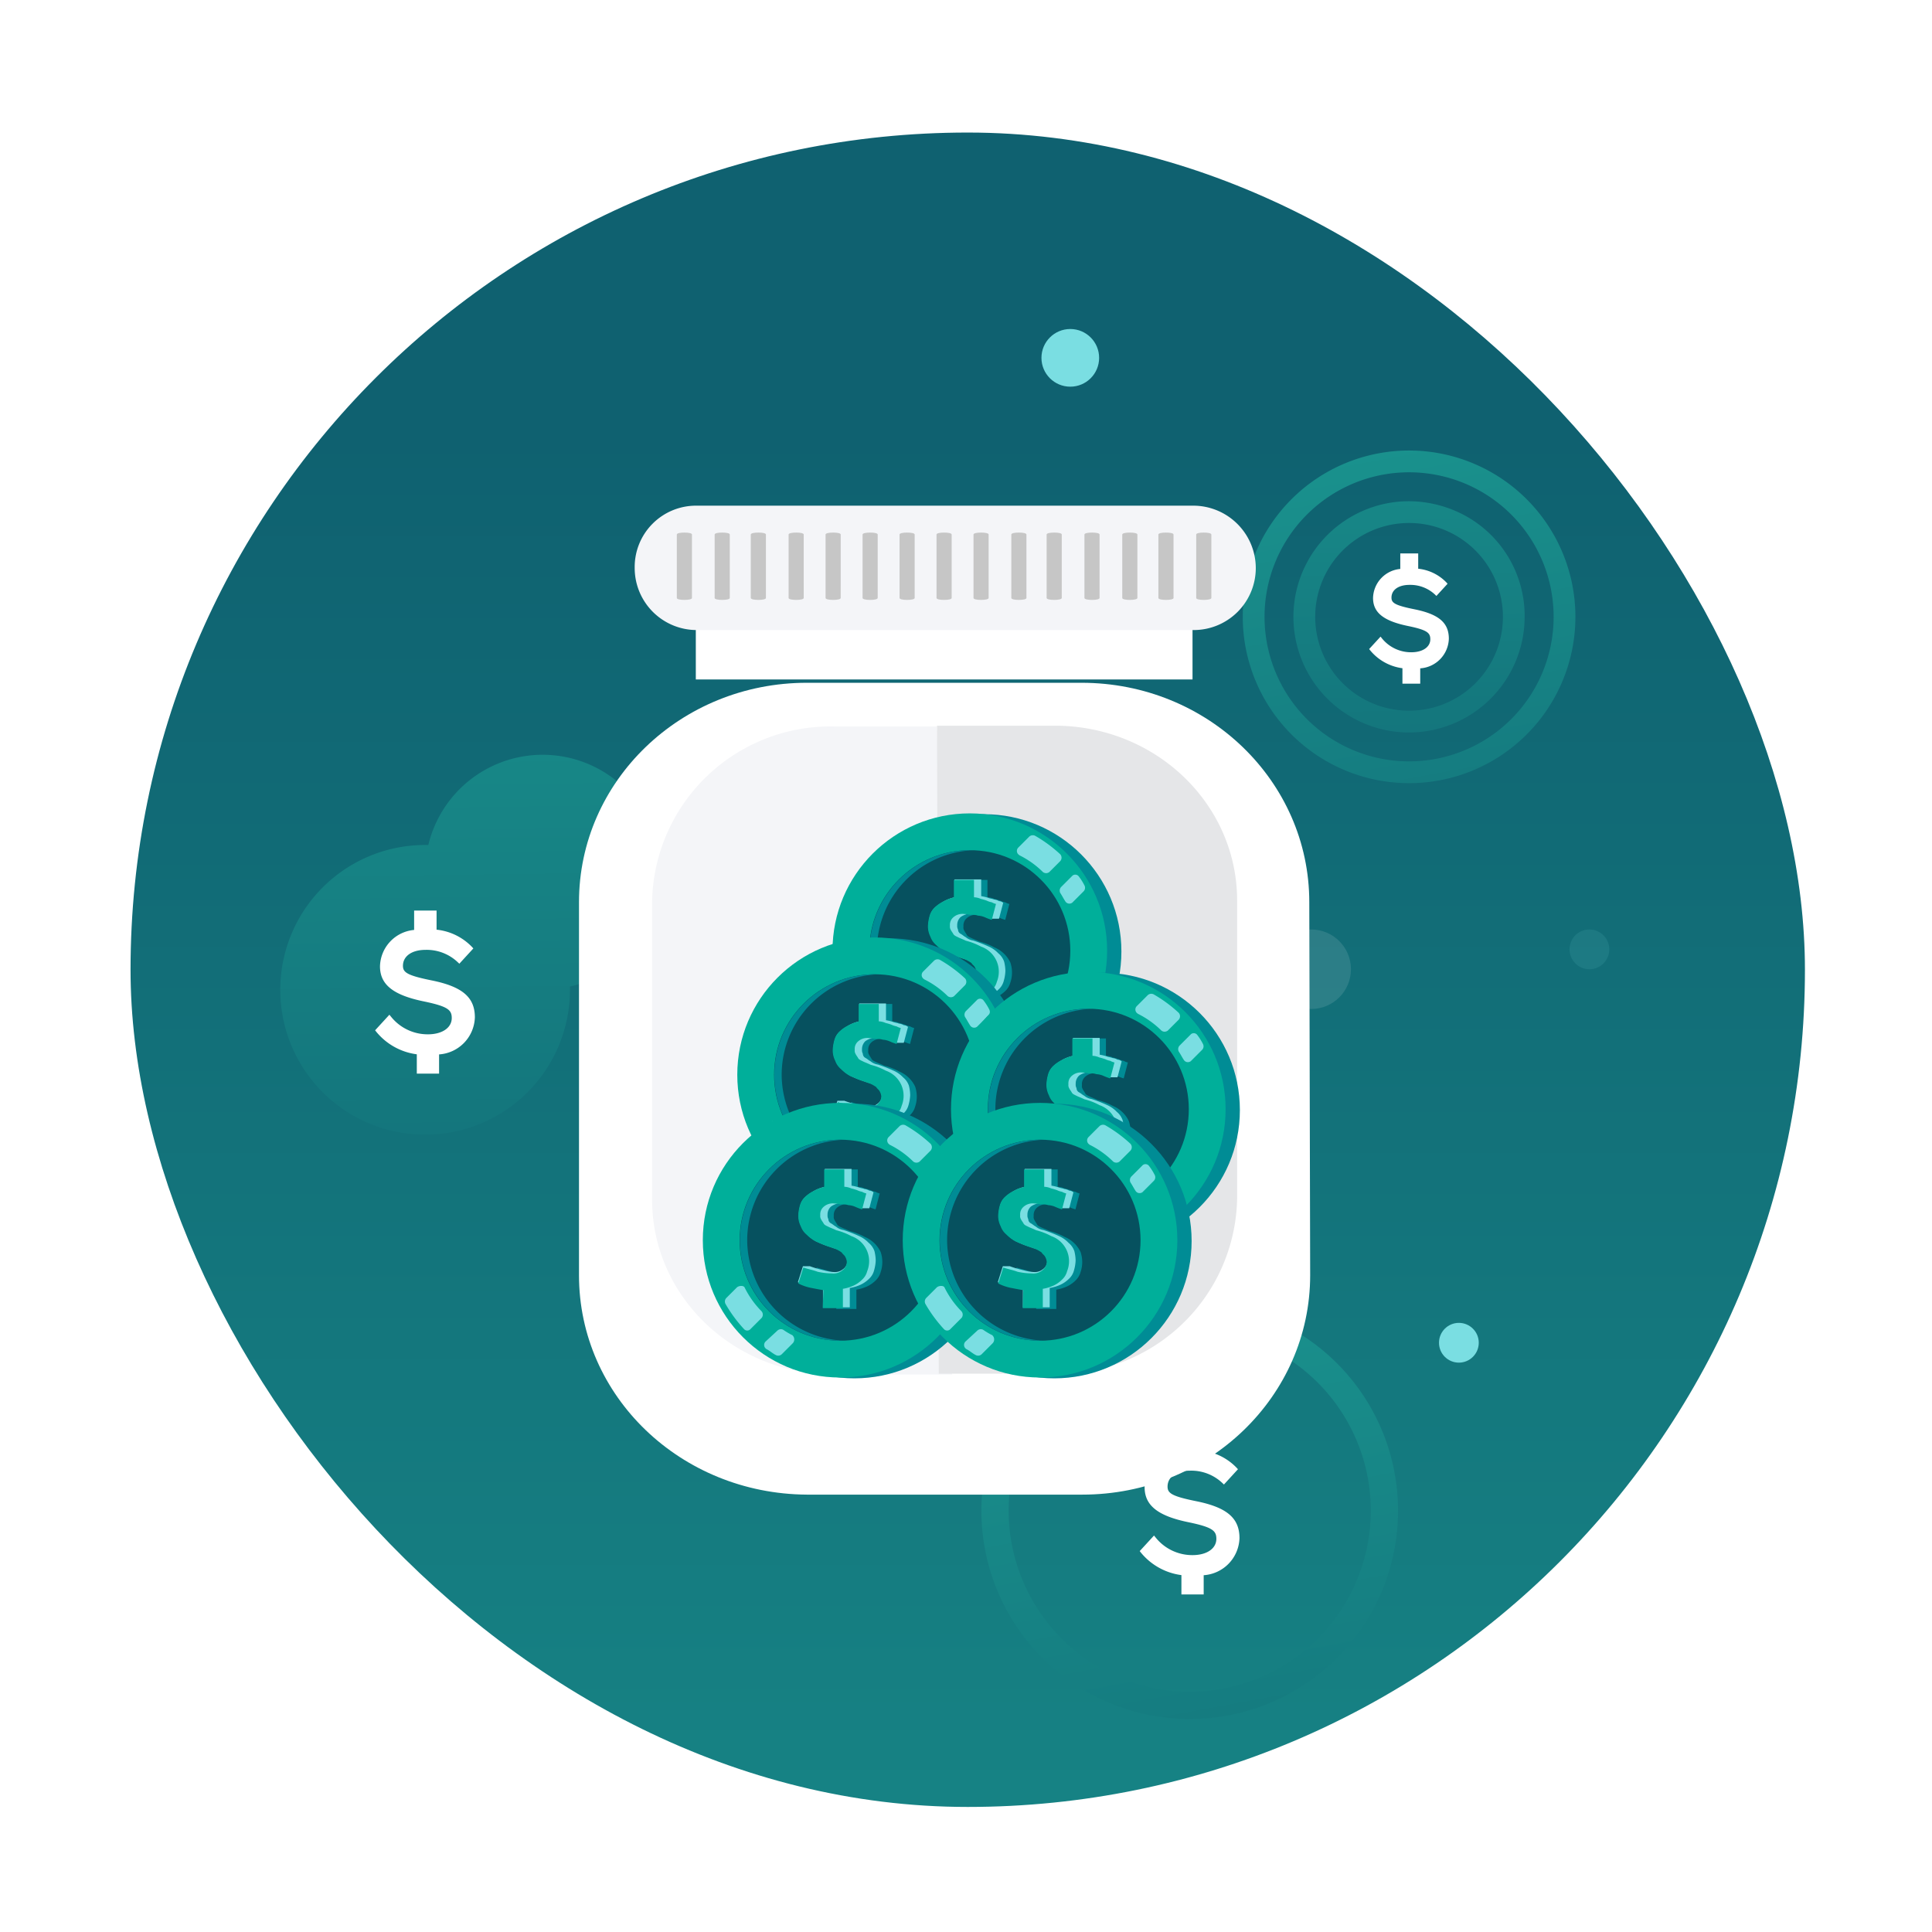 <svg xmlns="http://www.w3.org/2000/svg" xmlns:xlink="http://www.w3.org/1999/xlink" width="150" height="150" viewBox="0 0 150 150">
  <defs>
    <filter id="Ellipse_729" x="-6" y="-3" width="162" height="162" filterUnits="userSpaceOnUse">
      <feOffset dy="3" input="SourceAlpha"/>
      <feGaussianBlur stdDeviation="3" result="blur"/>
      <feFlood flood-opacity="0.251"/>
      <feComposite operator="in" in2="blur"/>
      <feComposite in="SourceGraphic"/>
    </filter>
    <filter id="Ellipse_729-2" x="-6" y="-3" width="162" height="162" filterUnits="userSpaceOnUse">
      <feOffset dy="3" input="SourceAlpha"/>
      <feGaussianBlur stdDeviation="3" result="blur-2"/>
      <feFlood flood-opacity="0.251"/>
      <feComposite operator="in" in2="blur-2"/>
      <feComposite in="SourceGraphic"/>
    </filter>
    <linearGradient id="linear-gradient" x1="0.5" y1="1.401" x2="0.5" y2="0.182" gradientUnits="objectBoundingBox">
      <stop offset="0" stop-color="#1a938e"/>
      <stop offset="1" stop-color="#0f6170"/>
    </linearGradient>
    <linearGradient id="linear-gradient-2" x1="0.391" y1="-0.088" x2="0.825" y2="2.261" xlink:href="#linear-gradient"/>
    <linearGradient id="linear-gradient-3" x1="0.484" y1="-0.717" x2="0.522" y2="2.234" xlink:href="#linear-gradient"/>
    <linearGradient id="linear-gradient-4" x1="0.391" y1="-0.089" x2="0.825" y2="2.261" xlink:href="#linear-gradient"/>
    <filter id="Path_1141_1_" x="35.953" y="44.011" width="74.768" height="81.031" filterUnits="userSpaceOnUse">
      <feOffset dy="3" input="SourceAlpha"/>
      <feGaussianBlur stdDeviation="3" result="blur-3"/>
      <feFlood flood-opacity="0.161"/>
      <feComposite operator="in" in2="blur-3"/>
      <feComposite in="SourceGraphic"/>
    </filter>
    <clipPath id="clip-jar-business">
      <rect width="150" height="150"/>
    </clipPath>
  </defs>
  <g id="jar-business" clip-path="url(#clip-jar-business)">
    <g id="Group_12031" data-name="Group 12031" transform="translate(-325 -1683)">
      <g id="Group_12030" data-name="Group 12030">
        <g id="Group_11964" data-name="Group 11964" transform="translate(-28 563)">
          <g id="Group_11940" data-name="Group 11940" transform="translate(-892 71)">
            <g id="Group_11938" data-name="Group 11938" transform="translate(879 662)">
              <g transform="matrix(1, 0, 0, 1, 366, 387)" filter="url(#Ellipse_729)">
                <circle id="Ellipse_729-3" data-name="Ellipse 729" cx="72" cy="72" r="72" transform="translate(3 3)" fill="#fff"/>
              </g>
            </g>
          </g>
        </g>
        <g id="Group_12029" data-name="Group 12029">
          <g id="Group_12013" data-name="Group 12013" transform="translate(10355 -4305)">
            <g transform="matrix(1, 0, 0, 1, -10030, 5988)" filter="url(#Ellipse_729-2)">
              <circle id="Ellipse_729-4" data-name="Ellipse 729" cx="72" cy="72" r="72" transform="translate(3 3)" fill="#fff"/>
            </g>
            <rect id="Rectangle_4168" data-name="Rectangle 4168" width="130" height="130" rx="65" transform="translate(-10019.865 5998.291)" fill="url(#linear-gradient)"/>
            <circle id="Ellipse_738" data-name="Ellipse 738" cx="3.087" cy="3.087" r="3.087" transform="translate(-9931.286 6060.164)" fill="#fff" opacity="0.11"/>
            <circle id="Ellipse_739" data-name="Ellipse 739" cx="1.544" cy="1.544" r="1.544" transform="translate(-9918.277 6090.707)" fill="#7adee2"/>
            <circle id="Ellipse_741" data-name="Ellipse 741" cx="2.239" cy="2.239" r="2.239" transform="translate(-9949.142 6013.544)" fill="#7adee2"/>
            <circle id="Ellipse_740" data-name="Ellipse 740" cx="1.544" cy="1.544" r="1.544" transform="translate(-9908.143 6060.164)" fill="#7adee2" opacity="0.11"/>
            <path id="Path_6075" data-name="Path 6075" d="M731.259,603.487a12.913,12.913,0,1,1,12.914-12.913,12.913,12.913,0,0,1-12.914,12.913Zm0-24.135a11.222,11.222,0,1,0,11.223,11.223,11.222,11.222,0,0,0-11.223-11.223Z" transform="translate(-10651.859 5445.317)" fill="url(#linear-gradient-2)"/>
            <path id="Path_6076" data-name="Path 6076" d="M733.4,601.694a8.978,8.978,0,0,1,0-17.956,9.269,9.269,0,0,1,3.974.925,8.869,8.869,0,0,1,5,8.053,8.988,8.988,0,0,1-8.978,8.978Zm0-16.265a7.287,7.287,0,1,0,7.287,7.287,7.287,7.287,0,0,0-7.287-7.287Z" transform="translate(-10654.001 5443.176)" fill="url(#linear-gradient-3)"/>
            <path id="Path_6077" data-name="Path 6077" d="M737.464,598.921v1.191h-1.381v-1.2a3.9,3.9,0,0,1-2.51-1.394l-.075-.095.886-.965.1.126a2.91,2.91,0,0,0,2.286,1.089c.883,0,1.477-.405,1.477-1.01,0-.5-.246-.721-1.7-1.023-1.925-.391-2.746-1.043-2.746-2.181a2.321,2.321,0,0,1,2.115-2.255V590h1.391v1.187a3.547,3.547,0,0,1,2.191,1.066l.089.1-.868.948-.1-.1a2.8,2.8,0,0,0-1.987-.76c-.853,0-1.4.388-1.4.989,0,.409.261.6,1.8.909,1.885.385,2.654,1.047,2.654,2.284A2.377,2.377,0,0,1,737.464,598.921Z" transform="translate(-10657.198 5440.969)" fill="#fff"/>
            <g id="Group_11861" data-name="Group 11861" transform="translate(-9953.805 6089.112)">
              <path id="Path_6072" data-name="Path 6072" d="M787.472,636.816a16.175,16.175,0,1,1,16.174-16.175A16.175,16.175,0,0,1,787.472,636.816Zm0-30.232a14.057,14.057,0,1,0,14.057,14.057,14.057,14.057,0,0,0-14.057-14.057Z" transform="translate(-771.297 -604.466)" fill="url(#linear-gradient-4)"/>
              <path id="Path_6073" data-name="Path 6073" d="M790.154,634.568A11.246,11.246,0,1,1,801.4,623.322a11.246,11.246,0,0,1-11.246,11.246Zm0-20.373a9.125,9.125,0,1,1,0,.005Z" transform="translate(-773.979 -607.148)" fill="url(#linear-gradient-3)"/>
            </g>
            <path id="Path_6074" data-name="Path 6074" d="M795.244,631.1v1.492h-1.729v-1.5a4.879,4.879,0,0,1-3.144-1.746l-.094-.118,1.11-1.209.129.157a3.643,3.643,0,0,0,2.863,1.364c1.106,0,1.849-.508,1.849-1.265,0-.631-.308-.9-2.132-1.282-2.411-.49-3.439-1.307-3.439-2.731a2.908,2.908,0,0,1,2.65-2.826V619.93h1.742v1.486a4.452,4.452,0,0,1,2.745,1.335l.111.12-1.088,1.187-.131-.123a3.5,3.5,0,0,0-2.489-.952c-1.068,0-1.758.486-1.758,1.239,0,.513.327.749,2.261,1.139,2.361.483,3.323,1.312,3.323,2.861a2.978,2.978,0,0,1-2.779,2.878Z" transform="translate(-10731.79 5479.199)" fill="#fff"/>
            <g id="Group_11861-2" data-name="Group 11861" transform="translate(-10013.169 6048.676)">
              <path id="Path_6072-2" data-name="Path 6072" d="M787.472,636.816a16.175,16.175,0,1,1,16.174-16.175A16.175,16.175,0,0,1,787.472,636.816Zm0-30.232a14.057,14.057,0,1,0,14.057,14.057,14.057,14.057,0,0,0-14.057-14.057Z" transform="translate(-771.297 -604.466)" fill="url(#linear-gradient-4)"/>
              <path id="Path_6073-2" data-name="Path 6073" d="M790.154,634.568A11.246,11.246,0,1,1,801.4,623.322a11.246,11.246,0,0,1-11.246,11.246Zm0-20.373a9.125,9.125,0,1,1,0,.005Z" transform="translate(-773.979 -607.148)" fill="url(#linear-gradient-3)"/>
            </g>
            <path id="Path_6074-2" data-name="Path 6074" d="M795.244,631.1v1.492h-1.729v-1.5a4.879,4.879,0,0,1-3.144-1.746l-.094-.118,1.11-1.209.129.157a3.643,3.643,0,0,0,2.863,1.364c1.106,0,1.849-.508,1.849-1.265,0-.631-.308-.9-2.132-1.282-2.411-.49-3.439-1.307-3.439-2.731a2.908,2.908,0,0,1,2.65-2.826V619.93h1.742v1.486a4.452,4.452,0,0,1,2.745,1.335l.111.12-1.088,1.187-.131-.123a3.5,3.5,0,0,0-2.489-.952c-1.068,0-1.758.486-1.758,1.239,0,.513.327.749,2.261,1.139,2.361.483,3.323,1.312,3.323,2.861a2.978,2.978,0,0,1-2.779,2.878Z" transform="translate(-10791.154 5438.764)" fill="#fff"/>
            <g id="Group_11945" data-name="Group 11945" transform="translate(-9985.047 6027.26)">
              <g id="Group_7506" data-name="Group 7506">
                <g id="Group_3544_1_">
                  <g id="Group_3007_1_">
                    <g id="Group_3006_1_">
                      <g id="Group_3003_1_" transform="translate(0 5.141)">
                        <rect id="Rectangle_1593_1_" width="38.564" height="8.352" transform="translate(9.07)" fill="#fff"/>
                        <g transform="matrix(1, 0, 0, 1, -44.95, -44.4)" filter="url(#Path_1141_1_)">
                          <path id="Path_1141_1_2" data-name="Path_1141_1_" d="M56.768,46c0,9.4-7.9,17.031-17.682,17.031h-21.4C7.9,62.968,0,55.4,0,46V17.031C0,7.635,7.9,0,17.683,0H39.02C48.808,0,56.7,7.635,56.7,17.031Z" transform="translate(44.95 50.01)" fill="#fff"/>
                        </g>
                        <path id="Path_1142_1_" d="M23.3,50.314H14.16C6.33,50.314,0,44.245,0,36.741V13.577A13.857,13.857,0,0,1,14.16,0h7.961" transform="translate(5.676 12.002)" fill="#f4f5f8"/>
                        <path id="Path_1143_1_" d="M0,0H9.135C16.966,0,23.3,6.068,23.3,13.572V36.737A13.858,13.858,0,0,1,9.135,50.309h-9" transform="translate(27.797 11.941)" fill="#e5e6e8"/>
                      </g>
                      <g id="Group_3005_1_" transform="translate(4.324)">
                        <path id="Path_1144_1_" d="M48.222,4.828a4.818,4.818,0,0,1-4.829,4.829H4.83A4.818,4.818,0,0,1,0,4.828H0A4.763,4.763,0,0,1,4.764,0H43.393A4.859,4.859,0,0,1,48.222,4.828Z" fill="#f4f5f8"/>
                        <g id="Group_3004_1_" transform="translate(3.272 2.089)">
                          <path id="Path_1145_1_" d="M1.175,5.077c0,.1-.26.151-.588.151h0C.262,5.228,0,5.177,0,5.077V.151C0,.05.262,0,.587,0h0c.328,0,.588.05.588.151Z" transform="translate(20.163)" fill="#c6c6c6"/>
                          <path id="Path_1146_1_" d="M1.174,5.077c0,.1-.26.151-.586.151h0C.261,5.228,0,5.177,0,5.077V.151C0,.05.261,0,.588,0h0c.326,0,.586.05.586.151Z" transform="translate(23.034)" fill="#c6c6c6"/>
                          <path id="Path_1147_1_" d="M1.174,5.077c0,.1-.261.151-.587.151h0C.261,5.228,0,5.177,0,5.077V.151C0,.05.261,0,.587,0h0c.326,0,.587.05.587.151Z" transform="translate(25.97)" fill="#c6c6c6"/>
                          <path id="Path_1148_1_" d="M1.175,5.077c0,.1-.26.151-.587.151h0C.262,5.228,0,5.177,0,5.077V.151C0,.05.262,0,.588,0h0c.327,0,.587.05.587.151Z" transform="translate(28.711)" fill="#c6c6c6"/>
                          <path id="Path_1149_1_" d="M1.174,5.077c0,.1-.26.151-.587.151h0C.26,5.228,0,5.177,0,5.077V.151C0,.05.26,0,.587,0h0c.327,0,.587.05.587.151Z" transform="translate(31.647)" fill="#c6c6c6"/>
                          <path id="Path_1150_1_" d="M1.175,5.077c0,.1-.261.151-.587.151h0C.262,5.228,0,5.177,0,5.077V.151C0,.05.262,0,.587,0h0c.326,0,.587.05.587.151Z" transform="translate(34.583)" fill="#c6c6c6"/>
                          <path id="Path_1151_1_" d="M1.175,5.077c0,.1-.261.151-.587.151h0C.262,5.228,0,5.177,0,5.077V.151C0,.05.262,0,.587,0h0c.326,0,.587.05.587.151Z" transform="translate(37.389)" fill="#c6c6c6"/>
                          <path id="Path_1152_1_" d="M1.175,5.077c0,.1-.261.151-.588.151h0C.26,5.228,0,5.177,0,5.077V.151C0,.05.26,0,.587,0h0c.327,0,.588.05.588.151Z" transform="translate(40.325)" fill="#c6c6c6"/>
                          <path id="Path_1153_1_" d="M1.174,5.077c0,.1-.26.151-.587.151h0C.261,5.228,0,5.177,0,5.077V.151C0,.05.261,0,.587,0h0c.327,0,.587.05.587.151Z" fill="#c6c6c6"/>
                          <path id="Path_1154_1_" d="M1.174,5.077c0,.1-.26.151-.587.151h0C.261,5.228,0,5.177,0,5.077V.151C0,.05.261,0,.587,0h0c.327,0,.587.05.587.151Z" transform="translate(2.936)" fill="#c6c6c6"/>
                          <path id="Path_1155_1_" d="M1.175,5.077c0,.1-.261.151-.588.151h0C.261,5.228,0,5.177,0,5.077V.151C0,.05.261,0,.587,0h0c.327,0,.588.05.588.151Z" transform="translate(5.742)" fill="#c6c6c6"/>
                          <path id="Path_1156_1_" d="M1.174,5.077c0,.1-.261.151-.586.151h0C.261,5.228,0,5.177,0,5.077V.151C0,.05.261,0,.587,0h0c.325,0,.586.05.586.151Z" transform="translate(8.678)" fill="#c6c6c6"/>
                          <path id="Path_1157_1_" d="M1.174,5.077c0,.1-.261.151-.587.151h0C.261,5.228,0,5.177,0,5.077V.151C0,.05.261,0,.588,0h0c.326,0,.587.05.587.151Z" transform="translate(11.549)" fill="#c6c6c6"/>
                          <path id="Path_1158_1_" d="M1.174,5.077c0,.1-.261.151-.588.151h0C.261,5.228,0,5.177,0,5.077V.151C0,.05.261,0,.587,0h0c.327,0,.588.05.588.151Z" transform="translate(14.421)" fill="#c6c6c6"/>
                          <path id="Path_1159_1_" d="M1.174,5.077c0,.1-.261.151-.587.151h0C.262,5.228,0,5.177,0,5.077V.151C0,.05.262,0,.587,0h0c.326,0,.587.05.587.151Z" transform="translate(17.292)" fill="#c6c6c6"/>
                        </g>
                      </g>
                    </g>
                  </g>
                </g>
                <g id="Group_5439" data-name="Group 5439" transform="translate(19.682 23.891)">
                  <g id="Group_5438" data-name="Group 5438" transform="translate(0 0)">
                    <ellipse id="Ellipse_397" data-name="Ellipse 397" cx="10.661" cy="10.661" rx="10.661" ry="10.661" transform="translate(1.108 0.064)" fill="#008c95"/>
                    <ellipse id="Ellipse_398" data-name="Ellipse 398" cx="10.661" cy="10.661" rx="10.661" ry="10.661" fill="#00af9a"/>
                    <ellipse id="Ellipse_399" data-name="Ellipse 399" cx="7.803" cy="7.803" rx="7.803" ry="7.803" transform="translate(2.858 2.858)" fill="#06515f"/>
                    <path id="Path_2850" data-name="Path 2850" d="M336.85,216.978a7.808,7.808,0,0,1,7.492-7.8h-.262a7.8,7.8,0,0,0,0,15.6h.262a7.851,7.851,0,0,1-7.492-7.8Z" transform="translate(-333.404 -206.317)" fill="#008c95"/>
                    <g id="Group_5437" data-name="Group 5437" transform="translate(1.714 1.697)">
                      <g id="Group_5436" data-name="Group 5436">
                        <path id="Path_2851" data-name="Path 2851" d="M334.884,230.477l-.84.84a.4.4,0,0,0-.07.455,10.732,10.732,0,0,0,1.434,1.953.337.337,0,0,0,.476.043l.043-.043.846-.846a.4.4,0,0,0,0-.535,7.027,7.027,0,0,1-1.3-1.82C335.408,230.344,335.082,230.344,334.884,230.477Z" transform="translate(-333.932 -217.869)" fill="#7adee2"/>
                        <path id="Path_2852" data-name="Path 2852" d="M360,209.858l.846-.846a.4.4,0,0,0,0-.535,10.628,10.628,0,0,0-1.948-1.434.407.407,0,0,0-.455.064l-.846.846a.369.369,0,0,0,0,.535l.086.07a7.027,7.027,0,0,1,1.82,1.3A.4.4,0,0,0,360,209.858Z" transform="translate(-344.88 -207.001)" fill="#7adee2"/>
                        <path id="Path_2853" data-name="Path 2853" d="M364.643,212.836l-.846.846a.407.407,0,0,0-.064.455c.134.2.262.455.391.648a.369.369,0,0,0,.5.134.236.236,0,0,0,.08-.064l.846-.846a.391.391,0,0,0,.064-.455,4.383,4.383,0,0,0-.455-.717.342.342,0,0,0-.476-.043Z" transform="translate(-347.765 -209.658)" fill="#7adee2"/>
                        <path id="Path_2854" data-name="Path 2854" d="M341.758,237.1a5.621,5.621,0,0,1-.648-.391.4.4,0,0,0-.455.064l-.915.846a.369.369,0,0,0,0,.535.258.258,0,0,0,.086.064c.257.134.455.326.712.455a.391.391,0,0,0,.455-.064l.846-.846a.433.433,0,0,0,0-.61A.145.145,0,0,0,341.758,237.1Z" transform="translate(-336.579 -220.79)" fill="#7adee2"/>
                      </g>
                    </g>
                    <path id="Path_2855" data-name="Path 2855" d="M348.473,222.856c-.391-.064-.717-.128-1.038-.193a3.885,3.885,0,0,1-.915-.326l.391-1.236c.391.128.781.2,1.108.326a5.485,5.485,0,0,0,1.1.128,1.108,1.108,0,0,0,.846-.257.824.824,0,0,0,.326-.653.947.947,0,0,0-.134-.391c-.064-.128-.193-.193-.257-.321a3.214,3.214,0,0,0-.455-.262l-.583-.2c-.391-.128-.648-.257-.974-.391a2.762,2.762,0,0,1-.717-.535,1.461,1.461,0,0,1-.455-.648,1.787,1.787,0,0,1-.2-.846,3.564,3.564,0,0,1,.134-.781,1.333,1.333,0,0,1,.391-.648,2.286,2.286,0,0,1,.648-.455,3.211,3.211,0,0,1,.846-.326V213.48H350.1v1.349a1.482,1.482,0,0,1,.535.128c.15.037.305.08.455.134a1.4,1.4,0,0,0,.391.128,1.119,1.119,0,0,0,.321.128l-.321,1.236a3.641,3.641,0,0,1-.535-.2,1.542,1.542,0,0,0-.535-.128.723.723,0,0,1-.535,0c-.193,0-.326-.064-.535-.064a1.108,1.108,0,0,0-.846.257.755.755,0,0,0-.257.653.45.45,0,0,0,.064.321c.064.134.128.2.193.326s.262.2.391.262.326.128.583.257a5.025,5.025,0,0,1,1.172.455,2.36,2.36,0,0,1,1.236,1.172,2.424,2.424,0,0,1,0,1.557,1.407,1.407,0,0,1-.391.653,2.4,2.4,0,0,1-.648.455,3.425,3.425,0,0,1-.846.257v1.5H348.43Z" transform="translate(-338.069 -208.316)" fill="#008c95"/>
                    <path id="Path_2856" data-name="Path 2856" d="M350.47,219.785a1.45,1.45,0,0,0-.455-.648,2.3,2.3,0,0,0-.776-.535,10.813,10.813,0,0,0-1.172-.455,1.183,1.183,0,0,1-.583-.262c-.134-.064-.262-.193-.391-.257a.369.369,0,0,1-.2-.326.578.578,0,0,1-.064-.326.845.845,0,0,1,.262-.648,1.563,1.563,0,0,1,.648-.262h.193c.2,0,.326.07.535.07a1.66,1.66,0,0,1,.535.128c.214.064.321.128.535.193h.535l.326-1.231a.5.5,0,0,0-.326-.134.909.909,0,0,0-.391-.128c-.128-.064-.321-.064-.455-.134a4.176,4.176,0,0,0-.535-.128v-1.3h-2.077v1.391a3.115,3.115,0,0,0-.846.326,5.019,5.019,0,0,0-.647.455,1.332,1.332,0,0,0-.4.648,3.179,3.179,0,0,0-.128.781,1.787,1.787,0,0,0,.2.846,2.285,2.285,0,0,0,.455.648,2.826,2.826,0,0,0,.712.535,7.257,7.257,0,0,0,.974.391l.589.2a1.017,1.017,0,0,1,.455.257.648.648,0,0,1,.257.326.92.92,0,0,1,.134.391.808.808,0,0,1-.38.621.974.974,0,0,1-.648.193,3.178,3.178,0,0,1-.781-.128,9.031,9.031,0,0,1-1.108-.326h-.535l-.391,1.242a3.917,3.917,0,0,0,.91.321l1.038.2v1.429h2.082v-1.5a3.291,3.291,0,0,0,.846-.257,2.4,2.4,0,0,0,.648-.455,1.327,1.327,0,0,0,.391-.653,3.182,3.182,0,0,0,.128-.776A3.256,3.256,0,0,0,350.47,219.785Z" transform="translate(-337.145 -208.278)" fill="#7adee2"/>
                    <path id="Path_2857" data-name="Path 2857" d="M346.528,222.856c-.385-.064-.712-.128-1.038-.193a3.928,3.928,0,0,1-.91-.326l.391-1.236c.391.128.781.2,1.108.326a5.442,5.442,0,0,0,1.1.128,1.07,1.07,0,0,0,.84-.257.808.808,0,0,0,.326-.653.936.936,0,0,0-.128-.391c-.064-.128-.2-.193-.262-.321a2.946,2.946,0,0,0-.455-.262l-.583-.2c-.391-.128-.648-.257-.974-.391a2.954,2.954,0,0,1-.717-.535,1.461,1.461,0,0,1-.455-.648,1.783,1.783,0,0,1-.193-.846,3.261,3.261,0,0,1,.128-.781,1.418,1.418,0,0,1,.391-.648,2.387,2.387,0,0,1,.653-.455,3.147,3.147,0,0,1,.84-.326V213.48h1.563v1.349a1.424,1.424,0,0,1,.535.128,4.443,4.443,0,0,1,.455.134,1.456,1.456,0,0,0,.391.128,1.221,1.221,0,0,0,.326.128l-.326,1.236a3.834,3.834,0,0,1-.535-.2,1.605,1.605,0,0,0-.535-.128,1.428,1.428,0,0,0-.535-.064c-.2,0-.326-.064-.535-.064a1.07,1.07,0,0,0-.846.257.76.76,0,0,0-.262.653.481.481,0,0,0,.064.321c.064.134.134.2.2.326s.257.193.391.262.321.128.583.257a5.117,5.117,0,0,1,1.172.455,2.067,2.067,0,0,1,1.231,2.729,1.29,1.29,0,0,1-.391.648,2.3,2.3,0,0,1-.648.46,3.29,3.29,0,0,1-.846.257v1.5H346.48Z" transform="translate(-337.167 -208.316)" fill="#00af9a"/>
                  </g>
                </g>
                <g id="Group_5439-2" data-name="Group 5439" transform="translate(12.29 33.524)">
                  <g id="Group_5438-2" data-name="Group 5438" transform="translate(0 0)">
                    <ellipse id="Ellipse_397-2" data-name="Ellipse 397" cx="10.661" cy="10.661" rx="10.661" ry="10.661" transform="translate(1.108 0.064)" fill="#008c95"/>
                    <ellipse id="Ellipse_398-2" data-name="Ellipse 398" cx="10.661" cy="10.661" rx="10.661" ry="10.661" fill="#00af9a"/>
                    <ellipse id="Ellipse_399-2" data-name="Ellipse 399" cx="7.803" cy="7.803" rx="7.803" ry="7.803" transform="translate(2.858 2.858)" fill="#06515f"/>
                    <path id="Path_2850-2" data-name="Path 2850" d="M336.85,216.978a7.808,7.808,0,0,1,7.492-7.8h-.262a7.8,7.8,0,0,0,0,15.6h.262a7.851,7.851,0,0,1-7.492-7.8Z" transform="translate(-333.404 -206.317)" fill="#008c95"/>
                    <g id="Group_5437-2" data-name="Group 5437" transform="translate(1.714 1.697)">
                      <g id="Group_5436-2" data-name="Group 5436">
                        <path id="Path_2851-2" data-name="Path 2851" d="M334.884,230.477l-.84.84a.4.4,0,0,0-.07.455,10.732,10.732,0,0,0,1.434,1.953.337.337,0,0,0,.476.043l.043-.043.846-.846a.4.4,0,0,0,0-.535,7.027,7.027,0,0,1-1.3-1.82C335.408,230.344,335.082,230.344,334.884,230.477Z" transform="translate(-333.932 -217.869)" fill="#7adee2"/>
                        <path id="Path_2852-2" data-name="Path 2852" d="M360,209.858l.846-.846a.4.4,0,0,0,0-.535,10.628,10.628,0,0,0-1.948-1.434.407.407,0,0,0-.455.064l-.846.846a.369.369,0,0,0,0,.535l.086.07a7.027,7.027,0,0,1,1.82,1.3A.4.4,0,0,0,360,209.858Z" transform="translate(-344.88 -207.001)" fill="#7adee2"/>
                        <path id="Path_2853-2" data-name="Path 2853" d="M364.643,212.836l-.846.846a.407.407,0,0,0-.064.455c.134.2.262.455.391.648a.369.369,0,0,0,.5.134.236.236,0,0,0,.08-.064l.846-.846a.391.391,0,0,0,.064-.455,4.383,4.383,0,0,0-.455-.717.342.342,0,0,0-.476-.043Z" transform="translate(-347.765 -209.658)" fill="#7adee2"/>
                        <path id="Path_2854-2" data-name="Path 2854" d="M341.758,237.1a5.621,5.621,0,0,1-.648-.391.4.4,0,0,0-.455.064l-.915.846a.369.369,0,0,0,0,.535.258.258,0,0,0,.086.064c.257.134.455.326.712.455a.391.391,0,0,0,.455-.064l.846-.846a.433.433,0,0,0,0-.61A.145.145,0,0,0,341.758,237.1Z" transform="translate(-336.579 -220.79)" fill="#7adee2"/>
                      </g>
                    </g>
                    <path id="Path_2855-2" data-name="Path 2855" d="M348.473,222.856c-.391-.064-.717-.128-1.038-.193a3.885,3.885,0,0,1-.915-.326l.391-1.236c.391.128.781.2,1.108.326a5.485,5.485,0,0,0,1.1.128,1.108,1.108,0,0,0,.846-.257.824.824,0,0,0,.326-.653.947.947,0,0,0-.134-.391c-.064-.128-.193-.193-.257-.321a3.214,3.214,0,0,0-.455-.262l-.583-.2c-.391-.128-.648-.257-.974-.391a2.762,2.762,0,0,1-.717-.535,1.461,1.461,0,0,1-.455-.648,1.787,1.787,0,0,1-.2-.846,3.564,3.564,0,0,1,.134-.781,1.333,1.333,0,0,1,.391-.648,2.286,2.286,0,0,1,.648-.455,3.211,3.211,0,0,1,.846-.326V213.48H350.1v1.349a1.482,1.482,0,0,1,.535.128c.15.037.305.08.455.134a1.4,1.4,0,0,0,.391.128,1.119,1.119,0,0,0,.321.128l-.321,1.236a3.641,3.641,0,0,1-.535-.2,1.542,1.542,0,0,0-.535-.128.723.723,0,0,1-.535,0c-.193,0-.326-.064-.535-.064a1.108,1.108,0,0,0-.846.257.755.755,0,0,0-.257.653.45.45,0,0,0,.064.321c.064.134.128.2.193.326s.262.2.391.262.326.128.583.257a5.025,5.025,0,0,1,1.172.455,2.36,2.36,0,0,1,1.236,1.172,2.424,2.424,0,0,1,0,1.557,1.407,1.407,0,0,1-.391.653,2.4,2.4,0,0,1-.648.455,3.425,3.425,0,0,1-.846.257v1.5H348.43Z" transform="translate(-338.069 -208.316)" fill="#008c95"/>
                    <path id="Path_2856-2" data-name="Path 2856" d="M350.47,219.785a1.45,1.45,0,0,0-.455-.648,2.3,2.3,0,0,0-.776-.535,10.813,10.813,0,0,0-1.172-.455,1.183,1.183,0,0,1-.583-.262c-.134-.064-.262-.193-.391-.257a.369.369,0,0,1-.2-.326.578.578,0,0,1-.064-.326.845.845,0,0,1,.262-.648,1.563,1.563,0,0,1,.648-.262h.193c.2,0,.326.07.535.07a1.66,1.66,0,0,1,.535.128c.214.064.321.128.535.193h.535l.326-1.231a.5.5,0,0,0-.326-.134.909.909,0,0,0-.391-.128c-.128-.064-.321-.064-.455-.134a4.176,4.176,0,0,0-.535-.128v-1.3h-2.077v1.391a3.115,3.115,0,0,0-.846.326,5.019,5.019,0,0,0-.647.455,1.332,1.332,0,0,0-.4.648,3.179,3.179,0,0,0-.128.781,1.787,1.787,0,0,0,.2.846,2.285,2.285,0,0,0,.455.648,2.826,2.826,0,0,0,.712.535,7.257,7.257,0,0,0,.974.391l.589.2a1.017,1.017,0,0,1,.455.257.648.648,0,0,1,.257.326.92.92,0,0,1,.134.391.808.808,0,0,1-.38.621.974.974,0,0,1-.648.193,3.178,3.178,0,0,1-.781-.128,9.031,9.031,0,0,1-1.108-.326h-.535l-.391,1.242a3.917,3.917,0,0,0,.91.321l1.038.2v1.429h2.082v-1.5a3.291,3.291,0,0,0,.846-.257,2.4,2.4,0,0,0,.648-.455,1.327,1.327,0,0,0,.391-.653,3.182,3.182,0,0,0,.128-.776A3.256,3.256,0,0,0,350.47,219.785Z" transform="translate(-337.145 -208.278)" fill="#7adee2"/>
                    <path id="Path_2857-2" data-name="Path 2857" d="M346.528,222.856c-.385-.064-.712-.128-1.038-.193a3.928,3.928,0,0,1-.91-.326l.391-1.236c.391.128.781.2,1.108.326a5.442,5.442,0,0,0,1.1.128,1.07,1.07,0,0,0,.84-.257.808.808,0,0,0,.326-.653.936.936,0,0,0-.128-.391c-.064-.128-.2-.193-.262-.321a2.946,2.946,0,0,0-.455-.262l-.583-.2c-.391-.128-.648-.257-.974-.391a2.954,2.954,0,0,1-.717-.535,1.461,1.461,0,0,1-.455-.648,1.783,1.783,0,0,1-.193-.846,3.261,3.261,0,0,1,.128-.781,1.418,1.418,0,0,1,.391-.648,2.387,2.387,0,0,1,.653-.455,3.147,3.147,0,0,1,.84-.326V213.48h1.563v1.349a1.424,1.424,0,0,1,.535.128,4.443,4.443,0,0,1,.455.134,1.456,1.456,0,0,0,.391.128,1.221,1.221,0,0,0,.326.128l-.326,1.236a3.834,3.834,0,0,1-.535-.2,1.605,1.605,0,0,0-.535-.128,1.428,1.428,0,0,0-.535-.064c-.2,0-.326-.064-.535-.064a1.07,1.07,0,0,0-.846.257.76.76,0,0,0-.262.653.481.481,0,0,0,.064.321c.064.134.134.2.2.326s.257.193.391.262.321.128.583.257a5.117,5.117,0,0,1,1.172.455,2.067,2.067,0,0,1,1.231,2.729,1.29,1.29,0,0,1-.391.648,2.3,2.3,0,0,1-.648.46,3.29,3.29,0,0,1-.846.257v1.5H346.48Z" transform="translate(-337.167 -208.316)" fill="#00af9a"/>
                  </g>
                </g>
                <g id="Group_5439-3" data-name="Group 5439" transform="translate(9.614 46.368)">
                  <g id="Group_5438-3" data-name="Group 5438" transform="translate(0 0)">
                    <ellipse id="Ellipse_397-3" data-name="Ellipse 397" cx="10.661" cy="10.661" rx="10.661" ry="10.661" transform="translate(1.108 0.064)" fill="#008c95"/>
                    <ellipse id="Ellipse_398-3" data-name="Ellipse 398" cx="10.661" cy="10.661" rx="10.661" ry="10.661" fill="#00af9a"/>
                    <ellipse id="Ellipse_399-3" data-name="Ellipse 399" cx="7.803" cy="7.803" rx="7.803" ry="7.803" transform="translate(2.858 2.858)" fill="#06515f"/>
                    <path id="Path_2850-3" data-name="Path 2850" d="M336.85,216.978a7.808,7.808,0,0,1,7.492-7.8h-.262a7.8,7.8,0,0,0,0,15.6h.262a7.851,7.851,0,0,1-7.492-7.8Z" transform="translate(-333.404 -206.317)" fill="#008c95"/>
                    <g id="Group_5437-3" data-name="Group 5437" transform="translate(1.714 1.697)">
                      <g id="Group_5436-3" data-name="Group 5436">
                        <path id="Path_2851-3" data-name="Path 2851" d="M334.884,230.477l-.84.84a.4.4,0,0,0-.07.455,10.732,10.732,0,0,0,1.434,1.953.337.337,0,0,0,.476.043l.043-.043.846-.846a.4.4,0,0,0,0-.535,7.027,7.027,0,0,1-1.3-1.82C335.408,230.344,335.082,230.344,334.884,230.477Z" transform="translate(-333.932 -217.869)" fill="#7adee2"/>
                        <path id="Path_2852-3" data-name="Path 2852" d="M360,209.858l.846-.846a.4.4,0,0,0,0-.535,10.628,10.628,0,0,0-1.948-1.434.407.407,0,0,0-.455.064l-.846.846a.369.369,0,0,0,0,.535l.086.07a7.027,7.027,0,0,1,1.82,1.3A.4.4,0,0,0,360,209.858Z" transform="translate(-344.88 -207.001)" fill="#7adee2"/>
                        <path id="Path_2853-3" data-name="Path 2853" d="M364.643,212.836l-.846.846a.407.407,0,0,0-.064.455c.134.2.262.455.391.648a.369.369,0,0,0,.5.134.236.236,0,0,0,.08-.064l.846-.846a.391.391,0,0,0,.064-.455,4.383,4.383,0,0,0-.455-.717.342.342,0,0,0-.476-.043Z" transform="translate(-347.765 -209.658)" fill="#7adee2"/>
                        <path id="Path_2854-3" data-name="Path 2854" d="M341.758,237.1a5.621,5.621,0,0,1-.648-.391.4.4,0,0,0-.455.064l-.915.846a.369.369,0,0,0,0,.535.258.258,0,0,0,.086.064c.257.134.455.326.712.455a.391.391,0,0,0,.455-.064l.846-.846a.433.433,0,0,0,0-.61A.145.145,0,0,0,341.758,237.1Z" transform="translate(-336.579 -220.79)" fill="#7adee2"/>
                      </g>
                    </g>
                    <path id="Path_2855-3" data-name="Path 2855" d="M348.473,222.856c-.391-.064-.717-.128-1.038-.193a3.885,3.885,0,0,1-.915-.326l.391-1.236c.391.128.781.2,1.108.326a5.485,5.485,0,0,0,1.1.128,1.108,1.108,0,0,0,.846-.257.824.824,0,0,0,.326-.653.947.947,0,0,0-.134-.391c-.064-.128-.193-.193-.257-.321a3.214,3.214,0,0,0-.455-.262l-.583-.2c-.391-.128-.648-.257-.974-.391a2.762,2.762,0,0,1-.717-.535,1.461,1.461,0,0,1-.455-.648,1.787,1.787,0,0,1-.2-.846,3.564,3.564,0,0,1,.134-.781,1.333,1.333,0,0,1,.391-.648,2.286,2.286,0,0,1,.648-.455,3.211,3.211,0,0,1,.846-.326V213.48H350.1v1.349a1.482,1.482,0,0,1,.535.128c.15.037.305.08.455.134a1.4,1.4,0,0,0,.391.128,1.119,1.119,0,0,0,.321.128l-.321,1.236a3.641,3.641,0,0,1-.535-.2,1.542,1.542,0,0,0-.535-.128.723.723,0,0,1-.535,0c-.193,0-.326-.064-.535-.064a1.108,1.108,0,0,0-.846.257.755.755,0,0,0-.257.653.45.45,0,0,0,.064.321c.064.134.128.2.193.326s.262.2.391.262.326.128.583.257a5.025,5.025,0,0,1,1.172.455,2.36,2.36,0,0,1,1.236,1.172,2.424,2.424,0,0,1,0,1.557,1.407,1.407,0,0,1-.391.653,2.4,2.4,0,0,1-.648.455,3.425,3.425,0,0,1-.846.257v1.5H348.43Z" transform="translate(-338.069 -208.316)" fill="#008c95"/>
                    <path id="Path_2856-3" data-name="Path 2856" d="M350.47,219.785a1.45,1.45,0,0,0-.455-.648,2.3,2.3,0,0,0-.776-.535,10.813,10.813,0,0,0-1.172-.455,1.183,1.183,0,0,1-.583-.262c-.134-.064-.262-.193-.391-.257a.369.369,0,0,1-.2-.326.578.578,0,0,1-.064-.326.845.845,0,0,1,.262-.648,1.563,1.563,0,0,1,.648-.262h.193c.2,0,.326.07.535.07a1.66,1.66,0,0,1,.535.128c.214.064.321.128.535.193h.535l.326-1.231a.5.5,0,0,0-.326-.134.909.909,0,0,0-.391-.128c-.128-.064-.321-.064-.455-.134a4.176,4.176,0,0,0-.535-.128v-1.3h-2.077v1.391a3.115,3.115,0,0,0-.846.326,5.019,5.019,0,0,0-.647.455,1.332,1.332,0,0,0-.4.648,3.179,3.179,0,0,0-.128.781,1.787,1.787,0,0,0,.2.846,2.285,2.285,0,0,0,.455.648,2.826,2.826,0,0,0,.712.535,7.257,7.257,0,0,0,.974.391l.589.2a1.017,1.017,0,0,1,.455.257.648.648,0,0,1,.257.326.92.92,0,0,1,.134.391.808.808,0,0,1-.38.621.974.974,0,0,1-.648.193,3.178,3.178,0,0,1-.781-.128,9.031,9.031,0,0,1-1.108-.326h-.535l-.391,1.242a3.917,3.917,0,0,0,.91.321l1.038.2v1.429h2.082v-1.5a3.291,3.291,0,0,0,.846-.257,2.4,2.4,0,0,0,.648-.455,1.327,1.327,0,0,0,.391-.653,3.182,3.182,0,0,0,.128-.776A3.256,3.256,0,0,0,350.47,219.785Z" transform="translate(-337.145 -208.278)" fill="#7adee2"/>
                    <path id="Path_2857-3" data-name="Path 2857" d="M346.528,222.856c-.385-.064-.712-.128-1.038-.193a3.928,3.928,0,0,1-.91-.326l.391-1.236c.391.128.781.2,1.108.326a5.442,5.442,0,0,0,1.1.128,1.07,1.07,0,0,0,.84-.257.808.808,0,0,0,.326-.653.936.936,0,0,0-.128-.391c-.064-.128-.2-.193-.262-.321a2.946,2.946,0,0,0-.455-.262l-.583-.2c-.391-.128-.648-.257-.974-.391a2.954,2.954,0,0,1-.717-.535,1.461,1.461,0,0,1-.455-.648,1.783,1.783,0,0,1-.193-.846,3.261,3.261,0,0,1,.128-.781,1.418,1.418,0,0,1,.391-.648,2.387,2.387,0,0,1,.653-.455,3.147,3.147,0,0,1,.84-.326V213.48h1.563v1.349a1.424,1.424,0,0,1,.535.128,4.443,4.443,0,0,1,.455.134,1.456,1.456,0,0,0,.391.128,1.221,1.221,0,0,0,.326.128l-.326,1.236a3.834,3.834,0,0,1-.535-.2,1.605,1.605,0,0,0-.535-.128,1.428,1.428,0,0,0-.535-.064c-.2,0-.326-.064-.535-.064a1.07,1.07,0,0,0-.846.257.76.76,0,0,0-.262.653.481.481,0,0,0,.064.321c.064.134.134.2.2.326s.257.193.391.262.321.128.583.257a5.117,5.117,0,0,1,1.172.455,2.067,2.067,0,0,1,1.231,2.729,1.29,1.29,0,0,1-.391.648,2.3,2.3,0,0,1-.648.46,3.29,3.29,0,0,1-.846.257v1.5H346.48Z" transform="translate(-337.167 -208.316)" fill="#00af9a"/>
                  </g>
                </g>
                <g id="Group_5439-4" data-name="Group 5439" transform="translate(28.881 36.2)">
                  <g id="Group_5438-4" data-name="Group 5438" transform="translate(0 0)">
                    <ellipse id="Ellipse_397-4" data-name="Ellipse 397" cx="10.661" cy="10.661" rx="10.661" ry="10.661" transform="translate(1.108 0.064)" fill="#008c95"/>
                    <ellipse id="Ellipse_398-4" data-name="Ellipse 398" cx="10.661" cy="10.661" rx="10.661" ry="10.661" fill="#00af9a"/>
                    <ellipse id="Ellipse_399-4" data-name="Ellipse 399" cx="7.803" cy="7.803" rx="7.803" ry="7.803" transform="translate(2.858 2.858)" fill="#06515f"/>
                    <path id="Path_2850-4" data-name="Path 2850" d="M336.85,216.978a7.808,7.808,0,0,1,7.492-7.8h-.262a7.8,7.8,0,0,0,0,15.6h.262a7.851,7.851,0,0,1-7.492-7.8Z" transform="translate(-333.404 -206.317)" fill="#008c95"/>
                    <g id="Group_5437-4" data-name="Group 5437" transform="translate(1.714 1.697)">
                      <g id="Group_5436-4" data-name="Group 5436">
                        <path id="Path_2851-4" data-name="Path 2851" d="M334.884,230.477l-.84.84a.4.4,0,0,0-.07.455,10.732,10.732,0,0,0,1.434,1.953.337.337,0,0,0,.476.043l.043-.043.846-.846a.4.4,0,0,0,0-.535,7.027,7.027,0,0,1-1.3-1.82C335.408,230.344,335.082,230.344,334.884,230.477Z" transform="translate(-333.932 -217.869)" fill="#7adee2"/>
                        <path id="Path_2852-4" data-name="Path 2852" d="M360,209.858l.846-.846a.4.4,0,0,0,0-.535,10.628,10.628,0,0,0-1.948-1.434.407.407,0,0,0-.455.064l-.846.846a.369.369,0,0,0,0,.535l.086.07a7.027,7.027,0,0,1,1.82,1.3A.4.4,0,0,0,360,209.858Z" transform="translate(-344.88 -207.001)" fill="#7adee2"/>
                        <path id="Path_2853-4" data-name="Path 2853" d="M364.643,212.836l-.846.846a.407.407,0,0,0-.064.455c.134.2.262.455.391.648a.369.369,0,0,0,.5.134.236.236,0,0,0,.08-.064l.846-.846a.391.391,0,0,0,.064-.455,4.383,4.383,0,0,0-.455-.717.342.342,0,0,0-.476-.043Z" transform="translate(-347.765 -209.658)" fill="#7adee2"/>
                        <path id="Path_2854-4" data-name="Path 2854" d="M341.758,237.1a5.621,5.621,0,0,1-.648-.391.4.4,0,0,0-.455.064l-.915.846a.369.369,0,0,0,0,.535.258.258,0,0,0,.086.064c.257.134.455.326.712.455a.391.391,0,0,0,.455-.064l.846-.846a.433.433,0,0,0,0-.61A.145.145,0,0,0,341.758,237.1Z" transform="translate(-336.579 -220.79)" fill="#7adee2"/>
                      </g>
                    </g>
                    <path id="Path_2855-4" data-name="Path 2855" d="M348.473,222.856c-.391-.064-.717-.128-1.038-.193a3.885,3.885,0,0,1-.915-.326l.391-1.236c.391.128.781.2,1.108.326a5.485,5.485,0,0,0,1.1.128,1.108,1.108,0,0,0,.846-.257.824.824,0,0,0,.326-.653.947.947,0,0,0-.134-.391c-.064-.128-.193-.193-.257-.321a3.214,3.214,0,0,0-.455-.262l-.583-.2c-.391-.128-.648-.257-.974-.391a2.762,2.762,0,0,1-.717-.535,1.461,1.461,0,0,1-.455-.648,1.787,1.787,0,0,1-.2-.846,3.564,3.564,0,0,1,.134-.781,1.333,1.333,0,0,1,.391-.648,2.286,2.286,0,0,1,.648-.455,3.211,3.211,0,0,1,.846-.326V213.48H350.1v1.349a1.482,1.482,0,0,1,.535.128c.15.037.305.08.455.134a1.4,1.4,0,0,0,.391.128,1.119,1.119,0,0,0,.321.128l-.321,1.236a3.641,3.641,0,0,1-.535-.2,1.542,1.542,0,0,0-.535-.128.723.723,0,0,1-.535,0c-.193,0-.326-.064-.535-.064a1.108,1.108,0,0,0-.846.257.755.755,0,0,0-.257.653.45.45,0,0,0,.064.321c.064.134.128.2.193.326s.262.2.391.262.326.128.583.257a5.025,5.025,0,0,1,1.172.455,2.36,2.36,0,0,1,1.236,1.172,2.424,2.424,0,0,1,0,1.557,1.407,1.407,0,0,1-.391.653,2.4,2.4,0,0,1-.648.455,3.425,3.425,0,0,1-.846.257v1.5H348.43Z" transform="translate(-338.069 -208.316)" fill="#008c95"/>
                    <path id="Path_2856-4" data-name="Path 2856" d="M350.47,219.785a1.45,1.45,0,0,0-.455-.648,2.3,2.3,0,0,0-.776-.535,10.813,10.813,0,0,0-1.172-.455,1.183,1.183,0,0,1-.583-.262c-.134-.064-.262-.193-.391-.257a.369.369,0,0,1-.2-.326.578.578,0,0,1-.064-.326.845.845,0,0,1,.262-.648,1.563,1.563,0,0,1,.648-.262h.193c.2,0,.326.07.535.07a1.66,1.66,0,0,1,.535.128c.214.064.321.128.535.193h.535l.326-1.231a.5.5,0,0,0-.326-.134.909.909,0,0,0-.391-.128c-.128-.064-.321-.064-.455-.134a4.176,4.176,0,0,0-.535-.128v-1.3h-2.077v1.391a3.115,3.115,0,0,0-.846.326,5.019,5.019,0,0,0-.647.455,1.332,1.332,0,0,0-.4.648,3.179,3.179,0,0,0-.128.781,1.787,1.787,0,0,0,.2.846,2.285,2.285,0,0,0,.455.648,2.826,2.826,0,0,0,.712.535,7.257,7.257,0,0,0,.974.391l.589.2a1.017,1.017,0,0,1,.455.257.648.648,0,0,1,.257.326.92.92,0,0,1,.134.391.808.808,0,0,1-.38.621.974.974,0,0,1-.648.193,3.178,3.178,0,0,1-.781-.128,9.031,9.031,0,0,1-1.108-.326h-.535l-.391,1.242a3.917,3.917,0,0,0,.91.321l1.038.2v1.429h2.082v-1.5a3.291,3.291,0,0,0,.846-.257,2.4,2.4,0,0,0,.648-.455,1.327,1.327,0,0,0,.391-.653,3.182,3.182,0,0,0,.128-.776A3.256,3.256,0,0,0,350.47,219.785Z" transform="translate(-337.145 -208.278)" fill="#7adee2"/>
                    <path id="Path_2857-4" data-name="Path 2857" d="M346.528,222.856c-.385-.064-.712-.128-1.038-.193a3.928,3.928,0,0,1-.91-.326l.391-1.236c.391.128.781.2,1.108.326a5.442,5.442,0,0,0,1.1.128,1.07,1.07,0,0,0,.84-.257.808.808,0,0,0,.326-.653.936.936,0,0,0-.128-.391c-.064-.128-.2-.193-.262-.321a2.946,2.946,0,0,0-.455-.262l-.583-.2c-.391-.128-.648-.257-.974-.391a2.954,2.954,0,0,1-.717-.535,1.461,1.461,0,0,1-.455-.648,1.783,1.783,0,0,1-.193-.846,3.261,3.261,0,0,1,.128-.781,1.418,1.418,0,0,1,.391-.648,2.387,2.387,0,0,1,.653-.455,3.147,3.147,0,0,1,.84-.326V213.48h1.563v1.349a1.424,1.424,0,0,1,.535.128,4.443,4.443,0,0,1,.455.134,1.456,1.456,0,0,0,.391.128,1.221,1.221,0,0,0,.326.128l-.326,1.236a3.834,3.834,0,0,1-.535-.2,1.605,1.605,0,0,0-.535-.128,1.428,1.428,0,0,0-.535-.064c-.2,0-.326-.064-.535-.064a1.07,1.07,0,0,0-.846.257.76.76,0,0,0-.262.653.481.481,0,0,0,.064.321c.064.134.134.2.2.326s.257.193.391.262.321.128.583.257a5.117,5.117,0,0,1,1.172.455,2.067,2.067,0,0,1,1.231,2.729,1.29,1.29,0,0,1-.391.648,2.3,2.3,0,0,1-.648.46,3.29,3.29,0,0,1-.846.257v1.5H346.48Z" transform="translate(-337.167 -208.316)" fill="#00af9a"/>
                  </g>
                </g>
                <g id="Group_5439-5" data-name="Group 5439" transform="translate(25.134 46.368)">
                  <g id="Group_5438-5" data-name="Group 5438" transform="translate(0 0)">
                    <ellipse id="Ellipse_397-5" data-name="Ellipse 397" cx="10.661" cy="10.661" rx="10.661" ry="10.661" transform="translate(1.108 0.064)" fill="#008c95"/>
                    <ellipse id="Ellipse_398-5" data-name="Ellipse 398" cx="10.661" cy="10.661" rx="10.661" ry="10.661" fill="#00af9a"/>
                    <ellipse id="Ellipse_399-5" data-name="Ellipse 399" cx="7.803" cy="7.803" rx="7.803" ry="7.803" transform="translate(2.858 2.858)" fill="#06515f"/>
                    <path id="Path_2850-5" data-name="Path 2850" d="M336.85,216.978a7.808,7.808,0,0,1,7.492-7.8h-.262a7.8,7.8,0,0,0,0,15.6h.262a7.851,7.851,0,0,1-7.492-7.8Z" transform="translate(-333.404 -206.317)" fill="#008c95"/>
                    <g id="Group_5437-5" data-name="Group 5437" transform="translate(1.714 1.697)">
                      <g id="Group_5436-5" data-name="Group 5436">
                        <path id="Path_2851-5" data-name="Path 2851" d="M334.884,230.477l-.84.84a.4.4,0,0,0-.07.455,10.732,10.732,0,0,0,1.434,1.953.337.337,0,0,0,.476.043l.043-.043.846-.846a.4.4,0,0,0,0-.535,7.027,7.027,0,0,1-1.3-1.82C335.408,230.344,335.082,230.344,334.884,230.477Z" transform="translate(-333.932 -217.869)" fill="#7adee2"/>
                        <path id="Path_2852-5" data-name="Path 2852" d="M360,209.858l.846-.846a.4.4,0,0,0,0-.535,10.628,10.628,0,0,0-1.948-1.434.407.407,0,0,0-.455.064l-.846.846a.369.369,0,0,0,0,.535l.086.07a7.027,7.027,0,0,1,1.82,1.3A.4.4,0,0,0,360,209.858Z" transform="translate(-344.88 -207.001)" fill="#7adee2"/>
                        <path id="Path_2853-5" data-name="Path 2853" d="M364.643,212.836l-.846.846a.407.407,0,0,0-.064.455c.134.2.262.455.391.648a.369.369,0,0,0,.5.134.236.236,0,0,0,.08-.064l.846-.846a.391.391,0,0,0,.064-.455,4.383,4.383,0,0,0-.455-.717.342.342,0,0,0-.476-.043Z" transform="translate(-347.765 -209.658)" fill="#7adee2"/>
                        <path id="Path_2854-5" data-name="Path 2854" d="M341.758,237.1a5.621,5.621,0,0,1-.648-.391.4.4,0,0,0-.455.064l-.915.846a.369.369,0,0,0,0,.535.258.258,0,0,0,.086.064c.257.134.455.326.712.455a.391.391,0,0,0,.455-.064l.846-.846a.433.433,0,0,0,0-.61A.145.145,0,0,0,341.758,237.1Z" transform="translate(-336.579 -220.79)" fill="#7adee2"/>
                      </g>
                    </g>
                    <path id="Path_2855-5" data-name="Path 2855" d="M348.473,222.856c-.391-.064-.717-.128-1.038-.193a3.885,3.885,0,0,1-.915-.326l.391-1.236c.391.128.781.2,1.108.326a5.485,5.485,0,0,0,1.1.128,1.108,1.108,0,0,0,.846-.257.824.824,0,0,0,.326-.653.947.947,0,0,0-.134-.391c-.064-.128-.193-.193-.257-.321a3.214,3.214,0,0,0-.455-.262l-.583-.2c-.391-.128-.648-.257-.974-.391a2.762,2.762,0,0,1-.717-.535,1.461,1.461,0,0,1-.455-.648,1.787,1.787,0,0,1-.2-.846,3.564,3.564,0,0,1,.134-.781,1.333,1.333,0,0,1,.391-.648,2.286,2.286,0,0,1,.648-.455,3.211,3.211,0,0,1,.846-.326V213.48H350.1v1.349a1.482,1.482,0,0,1,.535.128c.15.037.305.08.455.134a1.4,1.4,0,0,0,.391.128,1.119,1.119,0,0,0,.321.128l-.321,1.236a3.641,3.641,0,0,1-.535-.2,1.542,1.542,0,0,0-.535-.128.723.723,0,0,1-.535,0c-.193,0-.326-.064-.535-.064a1.108,1.108,0,0,0-.846.257.755.755,0,0,0-.257.653.45.45,0,0,0,.064.321c.064.134.128.2.193.326s.262.2.391.262.326.128.583.257a5.025,5.025,0,0,1,1.172.455,2.36,2.36,0,0,1,1.236,1.172,2.424,2.424,0,0,1,0,1.557,1.407,1.407,0,0,1-.391.653,2.4,2.4,0,0,1-.648.455,3.425,3.425,0,0,1-.846.257v1.5H348.43Z" transform="translate(-338.069 -208.316)" fill="#008c95"/>
                    <path id="Path_2856-5" data-name="Path 2856" d="M350.47,219.785a1.45,1.45,0,0,0-.455-.648,2.3,2.3,0,0,0-.776-.535,10.813,10.813,0,0,0-1.172-.455,1.183,1.183,0,0,1-.583-.262c-.134-.064-.262-.193-.391-.257a.369.369,0,0,1-.2-.326.578.578,0,0,1-.064-.326.845.845,0,0,1,.262-.648,1.563,1.563,0,0,1,.648-.262h.193c.2,0,.326.07.535.07a1.66,1.66,0,0,1,.535.128c.214.064.321.128.535.193h.535l.326-1.231a.5.5,0,0,0-.326-.134.909.909,0,0,0-.391-.128c-.128-.064-.321-.064-.455-.134a4.176,4.176,0,0,0-.535-.128v-1.3h-2.077v1.391a3.115,3.115,0,0,0-.846.326,5.019,5.019,0,0,0-.647.455,1.332,1.332,0,0,0-.4.648,3.179,3.179,0,0,0-.128.781,1.787,1.787,0,0,0,.2.846,2.285,2.285,0,0,0,.455.648,2.826,2.826,0,0,0,.712.535,7.257,7.257,0,0,0,.974.391l.589.2a1.017,1.017,0,0,1,.455.257.648.648,0,0,1,.257.326.92.92,0,0,1,.134.391.808.808,0,0,1-.38.621.974.974,0,0,1-.648.193,3.178,3.178,0,0,1-.781-.128,9.031,9.031,0,0,1-1.108-.326h-.535l-.391,1.242a3.917,3.917,0,0,0,.91.321l1.038.2v1.429h2.082v-1.5a3.291,3.291,0,0,0,.846-.257,2.4,2.4,0,0,0,.648-.455,1.327,1.327,0,0,0,.391-.653,3.182,3.182,0,0,0,.128-.776A3.256,3.256,0,0,0,350.47,219.785Z" transform="translate(-337.145 -208.278)" fill="#7adee2"/>
                    <path id="Path_2857-5" data-name="Path 2857" d="M346.528,222.856c-.385-.064-.712-.128-1.038-.193a3.928,3.928,0,0,1-.91-.326l.391-1.236c.391.128.781.2,1.108.326a5.442,5.442,0,0,0,1.1.128,1.07,1.07,0,0,0,.84-.257.808.808,0,0,0,.326-.653.936.936,0,0,0-.128-.391c-.064-.128-.2-.193-.262-.321a2.946,2.946,0,0,0-.455-.262l-.583-.2c-.391-.128-.648-.257-.974-.391a2.954,2.954,0,0,1-.717-.535,1.461,1.461,0,0,1-.455-.648,1.783,1.783,0,0,1-.193-.846,3.261,3.261,0,0,1,.128-.781,1.418,1.418,0,0,1,.391-.648,2.387,2.387,0,0,1,.653-.455,3.147,3.147,0,0,1,.84-.326V213.48h1.563v1.349a1.424,1.424,0,0,1,.535.128,4.443,4.443,0,0,1,.455.134,1.456,1.456,0,0,0,.391.128,1.221,1.221,0,0,0,.326.128l-.326,1.236a3.834,3.834,0,0,1-.535-.2,1.605,1.605,0,0,0-.535-.128,1.428,1.428,0,0,0-.535-.064c-.2,0-.326-.064-.535-.064a1.07,1.07,0,0,0-.846.257.76.76,0,0,0-.262.653.481.481,0,0,0,.064.321c.064.134.134.2.2.326s.257.193.391.262.321.128.583.257a5.117,5.117,0,0,1,1.172.455,2.067,2.067,0,0,1,1.231,2.729,1.29,1.29,0,0,1-.391.648,2.3,2.3,0,0,1-.648.46,3.29,3.29,0,0,1-.846.257v1.5H346.48Z" transform="translate(-337.167 -208.316)" fill="#00af9a"/>
                  </g>
                </g>
              </g>
            </g>
          </g>
        </g>
      </g>
    </g>
  </g>
</svg>
